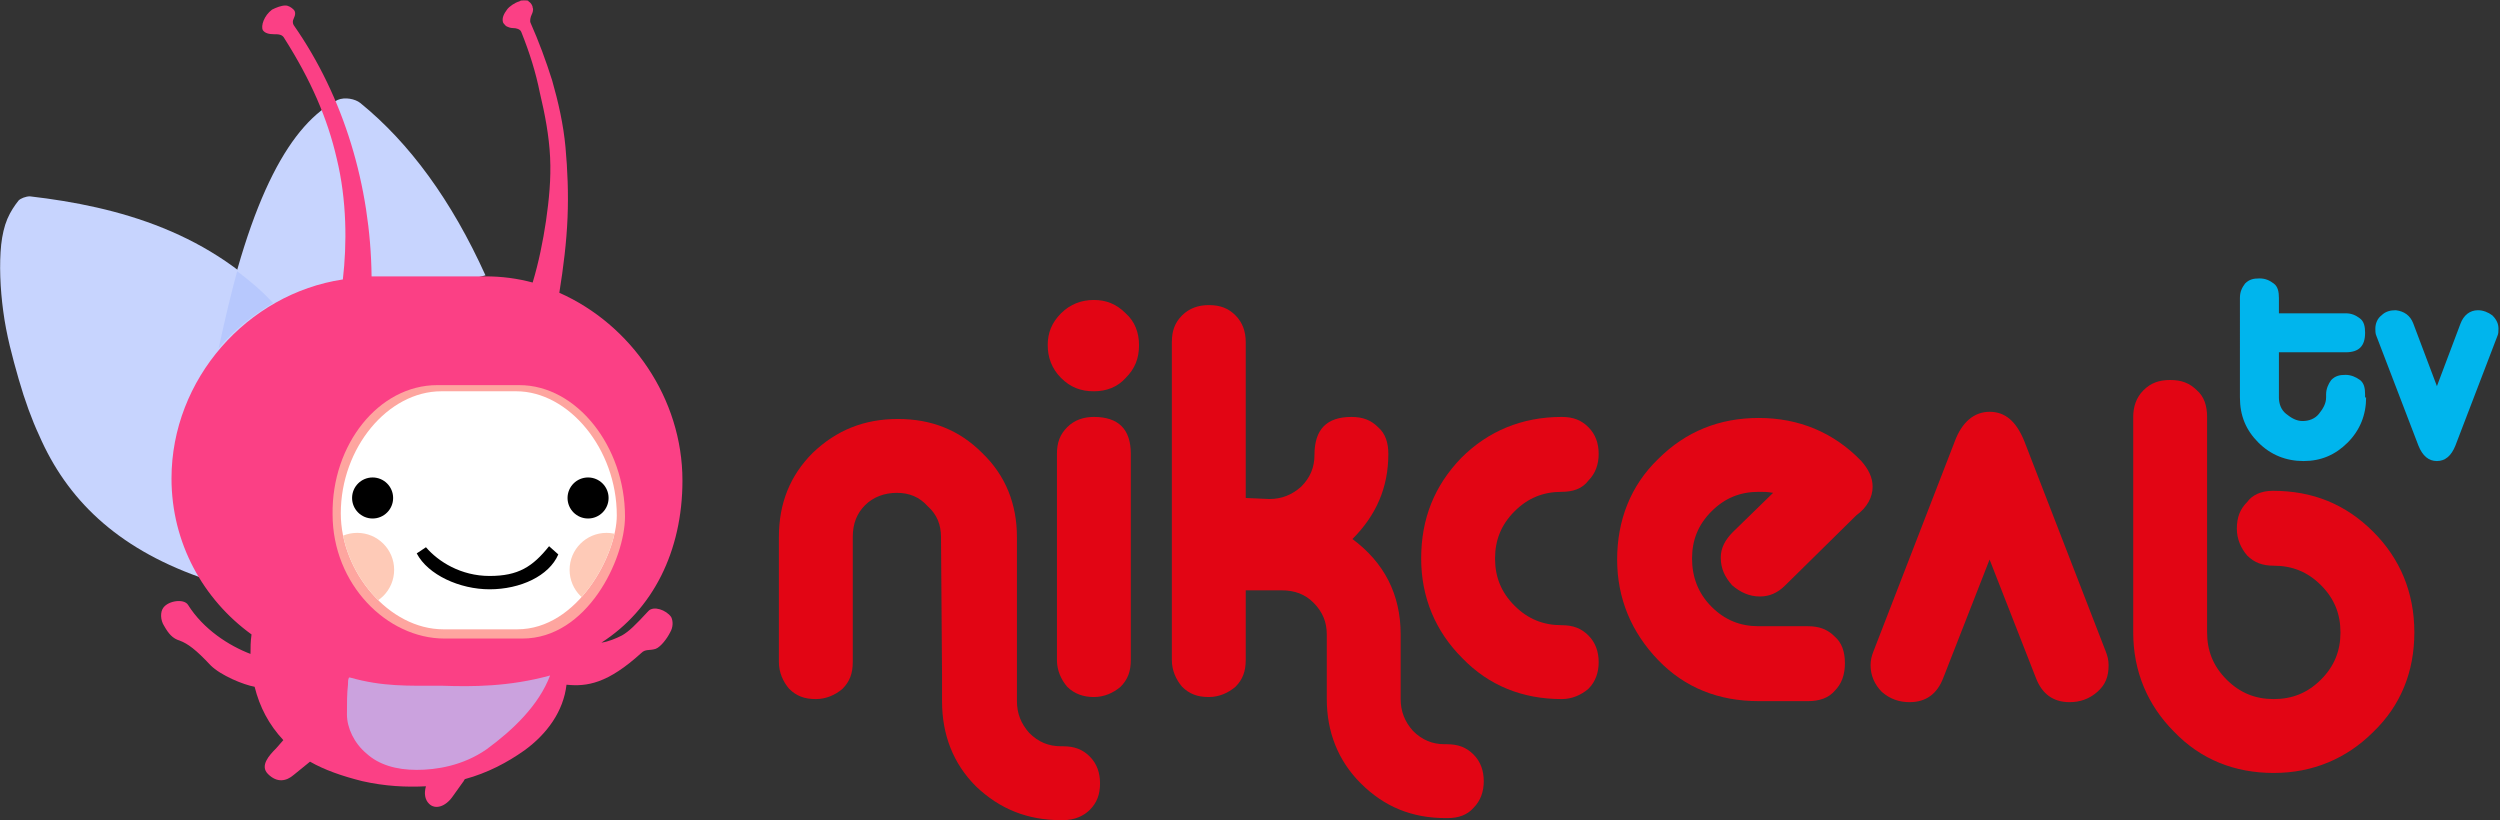 <?xml version="1.0" encoding="utf-8"?>
<!-- Generator: Adobe Illustrator 27.2.0, SVG Export Plug-In . SVG Version: 6.00 Build 0)  -->
<svg version="1.1" id="Слой_1" xmlns="http://www.w3.org/2000/svg" xmlns:xlink="http://www.w3.org/1999/xlink" x="0px" y="0px"
	 width="500px" height="164px" viewBox="0 0 500 164" style="enable-background:new 0 0 500 164;" xml:space="preserve">
<rect x="0" y="0" width="500" height="164" fill="#333333" stroke="none"/>
<style type="text/css">
	.st0{fill:#E20514;}
	.st1{fill:#00B5ED;}
	.st2{fill-rule:evenodd;clip-rule:evenodd;fill:#C7D4FE;}
	.st3{fill-rule:evenodd;clip-rule:evenodd;fill:#FB4085;}
	.st4{fill-rule:evenodd;clip-rule:evenodd;fill:#FEA59F;}
	.st5{fill-rule:evenodd;clip-rule:evenodd;fill:#FFFFFF;}
	.st6{fill-rule:evenodd;clip-rule:evenodd;}
	
		.st7{clip-path:url(#SVGID_00000170999625549147328330000009514494442115588746_);fill-rule:evenodd;clip-rule:evenodd;fill:#FECAB7;}
	
		.st8{clip-path:url(#SVGID_00000121968863255380554990000013485047587043878042_);fill-rule:evenodd;clip-rule:evenodd;fill:#FECAB7;}
	.st9{fill-rule:evenodd;clip-rule:evenodd;fill:#CBA2DE;}
	.st10{fill-rule:evenodd;clip-rule:evenodd;fill:#B7C8FD;}
</style>
<g id="layer1" transform="translate(-13.583,-145.959)">
	<g id="g9182" transform="matrix(2.052,0,0,2.052,-14.291,-153.558)">
		<g id="g9155">
			<g id="g9129">
				<path id="path434" class="st0" d="M123.8,210.3c0,1.1-0.3,1.9-1,2.6c-0.7,0.6-1.6,1-2.6,1s-1.9-0.3-2.6-1c-0.6-0.7-1-1.6-1-2.6
					v-20.1c0-1.1,0.3-1.9,1-2.6c0.7-0.7,1.6-1,2.6-1c2.4,0,3.6,1.2,3.6,3.6V210.3z M120.2,175.2c-1.2,0-2.3,0.4-3.2,1.3
					c-0.9,0.9-1.3,1.9-1.3,3.1c0,1.2,0.4,2.3,1.3,3.2c0.9,0.9,1.9,1.3,3.2,1.3c1.2,0,2.3-0.4,3.1-1.3c0.9-0.9,1.3-1.9,1.3-3.2
					c0-1.2-0.4-2.3-1.3-3.1C122.4,175.6,121.4,175.2,120.2,175.2z"/>
				<path id="path436" class="st0" d="M154.7,225.7h-0.2c-3.3,0-6-1.1-8.3-3.4c-2.2-2.2-3.3-5-3.3-8.2v-6.3c0-1.2-0.4-2.2-1.3-3.1
					c-0.8-0.8-1.8-1.2-3.1-1.2H135v6.8c0,1.1-0.3,1.9-1,2.6c-0.7,0.6-1.6,1-2.6,1c-1.1,0-1.9-0.3-2.6-1c-0.6-0.7-1-1.6-1-2.6v-31
					c0-1.1,0.3-1.9,1-2.6c0.7-0.7,1.6-1,2.6-1c1.1,0,1.9,0.3,2.6,1c0.7,0.7,1,1.6,1,2.6v15.2l2.3,0.1c1.2,0,2.2-0.4,3.1-1.2
					c0.9-0.9,1.3-1.9,1.3-3.1c0-2.5,1.2-3.7,3.6-3.7c1.1,0,1.9,0.3,2.6,1c0.7,0.6,1,1.5,1,2.6c0,3.3-1.2,6-3.5,8.3
					c3.1,2.3,4.7,5.4,4.7,9.3v6.3c0,1.2,0.4,2.2,1.2,3.1c0.9,0.9,1.9,1.3,3.1,1.3h0.2c1.1,0,1.9,0.3,2.6,1s1,1.6,1,2.6
					s-0.3,1.9-1,2.6C156.6,225.4,155.7,225.7,154.7,225.7L154.7,225.7z"/>
				<path id="path438" class="st0" d="M165.8,193.9c-1.8,0-3.3,0.6-4.6,1.9c-1.3,1.3-1.9,2.8-1.9,4.6c0,1.8,0.6,3.3,1.9,4.6
					s2.8,1.9,4.6,1.9c1.1,0,1.9,0.3,2.6,1c0.7,0.7,1,1.6,1,2.6s-0.3,1.9-1,2.6c-0.7,0.6-1.6,1-2.6,1c-3.8,0-7.1-1.3-9.7-4
					c-2.6-2.6-4-5.9-4-9.7c0-3.9,1.3-7.1,3.9-9.8c2.6-2.6,5.9-4,9.8-4c1.1,0,1.9,0.3,2.6,1s1,1.6,1,2.6s-0.3,1.9-1,2.6
					C167.8,193.6,166.9,193.9,165.8,193.9L165.8,193.9z"/>
				<path id="path440" class="st0" d="M194.5,196.2l-6.9,6.8c-0.8,0.8-1.6,1.1-2.5,1.1c-1,0-1.9-0.4-2.7-1.1
					c-0.7-0.8-1.1-1.6-1.1-2.7c0-0.9,0.4-1.7,1.2-2.5l3.9-3.8c-0.5-0.1-0.9-0.1-1.4-0.1c-1.8,0-3.3,0.6-4.6,1.9s-1.9,2.8-1.9,4.6
					c0,1.8,0.6,3.4,1.9,4.7c1.3,1.3,2.8,1.9,4.6,1.9h4.8c1.1,0,1.9,0.3,2.6,1c0.7,0.6,1,1.5,1,2.6c0,1.1-0.3,2-1,2.7
					c-0.6,0.7-1.5,1-2.6,1H185c-3.9,0-7.2-1.3-9.8-4c-2.6-2.7-4-6-4-9.8s1.3-7.2,4-9.8c2.7-2.7,6-4,9.8-4c3.9,0,7.3,1.4,10,4.2
					c0.7,0.8,1.1,1.6,1.1,2.5C196.1,194.4,195.6,195.4,194.5,196.2L194.5,196.2z"/>
				<path id="path442" class="st0" d="M203,212l4.5-11.5L212,212c0.6,1.6,1.7,2.4,3.3,2.4c1,0,1.9-0.3,2.7-1s1.1-1.5,1.1-2.6
					c0-0.5-0.1-0.9-0.3-1.4l-7.9-20.4c-0.8-2-1.9-2.9-3.4-2.9s-2.7,1-3.4,2.9l-7.9,20.4c-0.2,0.5-0.3,0.9-0.3,1.4
					c0,1,0.4,1.9,1.1,2.6c0.8,0.7,1.7,1,2.7,1C201.3,214.4,202.4,213.6,203,212z"/>
				<path id="path444" class="st0" d="M235.1,193.8c3.9,0,7.1,1.3,9.8,4c2.6,2.6,4,5.9,4,9.8c0,3.8-1.3,7.1-4,9.7
					c-2.6,2.6-5.9,4-9.7,4c-3.8,0-7.1-1.3-9.7-4c-2.6-2.6-4-5.9-4-9.7v-21c0-1,0.3-1.9,1-2.6c0.7-0.7,1.5-1,2.6-1
					c1.1,0,1.9,0.3,2.6,1c0.7,0.6,1,1.5,1,2.6v21c0,1.8,0.6,3.3,1.9,4.6c1.3,1.3,2.8,1.9,4.6,1.9c1.8,0,3.3-0.6,4.6-1.9
					c1.3-1.3,1.9-2.8,1.9-4.6c0-1.8-0.6-3.3-1.9-4.6c-1.3-1.3-2.8-1.9-4.6-1.9c-1.1,0-1.9-0.3-2.6-1c-0.6-0.7-1-1.6-1-2.6
					c0-1.1,0.3-1.9,1-2.6C233.1,194.2,234,193.8,235.1,193.8L235.1,193.8z"/>
				<path id="path432" class="st0" d="M117.2,225.9H117c-3.3,0-6-1.1-8.3-3.3c-2.2-2.2-3.3-5-3.3-8.3v-2.5l-0.1-13.5
					c0-1.2-0.4-2.2-1.3-3c-0.8-0.9-1.8-1.3-3-1.3c-1.2,0-2.3,0.4-3.1,1.2c-0.8,0.8-1.2,1.8-1.2,3.1v12.2c0,1.1-0.3,1.9-1,2.6
					c-0.7,0.6-1.6,1-2.6,1c-1.1,0-1.9-0.3-2.6-1c-0.6-0.7-1-1.6-1-2.6v-12.2c0-3.3,1.1-6,3.3-8.2c2.3-2.2,5-3.3,8.3-3.3
					s6,1.1,8.2,3.3c2.3,2.2,3.4,5,3.4,8.2v16c0,1.2,0.4,2.2,1.2,3.1c0.9,0.9,1.9,1.3,3.1,1.3h0.2c1.1,0,1.9,0.3,2.6,1
					c0.7,0.7,1,1.6,1,2.6c0,1.1-0.3,1.9-1,2.6C119.2,225.5,118.3,225.9,117.2,225.9L117.2,225.9z"/>
			</g>
			<g id="g9120">
				<path id="path1647" class="st1" d="M244.2,184.7c0,1.7-0.6,3.2-1.8,4.4c-1.2,1.2-2.6,1.8-4.3,1.8c-1.7,0-3.2-0.6-4.4-1.8
					c-1.2-1.2-1.8-2.6-1.8-4.4V175c0-0.6,0.2-1,0.5-1.4c0.4-0.4,0.8-0.5,1.4-0.5s1,0.2,1.4,0.5s0.5,0.8,0.5,1.4v1.5h6.5
					c0.6,0,1,0.2,1.4,0.5c0.4,0.3,0.5,0.8,0.5,1.4c0,1.3-0.6,1.9-1.9,1.9h-6.5v4.4c0,0.6,0.2,1.2,0.7,1.6c0.5,0.4,1,0.7,1.6,0.7
					c0.6,0,1.2-0.2,1.6-0.7c0.4-0.5,0.7-1,0.7-1.6v-0.3c0-0.5,0.2-1,0.5-1.4c0.4-0.4,0.8-0.5,1.4-0.5c0.5,0,1,0.2,1.4,0.5
					s0.5,0.8,0.5,1.4V184.7z"/>
				<path id="path1649" class="st1" d="M248.8,177.5l2.3,6.1l2.3-6.1c0.3-0.8,0.9-1.3,1.7-1.3c0.5,0,1,0.2,1.4,0.5
					c0.4,0.4,0.6,0.8,0.6,1.3c0,0.2,0,0.5-0.1,0.7l-4.1,10.7c-0.4,1-1,1.5-1.8,1.5c-0.8,0-1.4-0.5-1.8-1.5l-4.1-10.7
					c-0.1-0.2-0.1-0.5-0.1-0.7c0-0.5,0.2-1,0.6-1.3c0.4-0.4,0.9-0.5,1.4-0.5C247.9,176.3,248.5,176.7,248.8,177.5L248.8,177.5z"/>
			</g>
			<g id="g9116">
				<path id="path6957" class="st2" d="M60.9,172.8c-3.3-7.3-7.4-12.9-12.2-16.8c-0.5-0.4-1.5-0.6-2.2-0.3c-4.5,2.3-8.5,9.1-11.6,24
					L60.9,172.8z"/>
				<path id="path6961" class="st2" d="M33,202.2c-8.1-2.9-12.9-7.6-15.6-13.8c-0.7-1.5-1.4-3.4-2-5.5c-0.6-2.1-1.2-4.3-1.5-6.6
					c-0.3-2.2-0.4-4.6-0.2-6.5c0.1-0.9,0.3-1.8,0.6-2.5c0.3-0.7,0.7-1.3,1.1-1.8c0.2-0.2,0.7-0.4,1.1-0.4c8.6,1,17.8,3.5,24.6,11.2
					L33,202.2z"/>
				<path id="path7241" class="st3" d="M64.7,146c-0.2,0-0.4,0-0.5,0.1c-0.4,0.1-1,0.5-1.2,0.8c-0.3,0.4-0.5,0.8-0.4,1.2
					c0,0.1,0.2,0.3,0.3,0.4c0.2,0.1,0.4,0.2,0.7,0.2c0.3,0,0.7,0.1,0.8,0.4c0.8,2,1.4,3.9,1.8,5.9c0.5,2.1,0.9,4.2,1,6.3
					c0.1,2.1-0.1,4.1-0.4,6.2c-0.3,2-0.7,4-1.3,6v0c-1.5-0.4-3-0.6-4.6-0.6H49.8c-0.1-8.8-2.7-17.5-7.6-24.5c-0.1-0.2-0.1-0.4,0-0.6
					c0.2-0.4,0.2-0.7,0-0.9c-0.2-0.2-0.5-0.4-0.8-0.4c-0.4,0-0.9,0.2-1.3,0.4c-0.8,0.6-1.1,1.6-0.9,2c0.2,0.3,0.6,0.4,1.1,0.4
					c0.4,0,0.8,0,1,0.4c2.6,4.1,4.2,7.8,5.1,11.7c1,4.1,1,8.4,0.6,11.8l0,0c-9.3,1.4-16.7,9.7-16.7,19.4c0,6.3,3.1,11.8,7.8,15.2
					c-0.1,0.7-0.1,1.3-0.1,1.9c-2.1-0.8-4.6-2.4-6.1-4.8c-0.4-0.6-1.9-0.4-2.4,0.3c-0.3,0.4-0.3,1.2,0.1,1.8
					c0.4,0.7,0.8,1.2,1.5,1.4c0.8,0.3,1.6,0.9,3,2.4c1,1,3.2,1.9,4.3,2.1h0c0.5,2,1.4,3.7,2.8,5.2l-0.7,0.8
					c-0.7,0.7-1.6,1.7-0.8,2.5c0.9,0.9,1.8,0.7,2.5,0.1l1.6-1.3c1.4,0.8,3.1,1.4,5.1,1.9c2.2,0.5,4.3,0.6,6.2,0.5
					c-0.2,0.7-0.1,1.3,0.3,1.7c0.6,0.6,1.6,0.3,2.3-0.7l1-1.4c0.1-0.1,0.1-0.2,0.2-0.3c2.2-0.6,4.1-1.6,5.8-2.8
					c2.2-1.6,3.8-3.8,4.1-6.4c2,0.2,4-0.1,7.3-3.1c0.4-0.4,0.8-0.2,1.4-0.4c0.5-0.2,1.1-1,1.4-1.6c0.3-0.5,0.3-1.1,0.1-1.5
					c-0.5-0.7-1.7-1.1-2.2-0.6c-1.3,1.4-1.9,2-2.6,2.4c-0.6,0.3-1.3,0.6-2,0.7c5-3.2,7.9-8.9,7.9-15.8c0-8-5-15.2-12-18.3l0,0
					c0.4-2.5,0.7-4.9,0.8-7.3c0.1-2.4,0-4.7-0.2-6.9c-0.2-2.2-0.7-4.4-1.3-6.5c-0.6-1.9-1.3-3.8-2.1-5.6c-0.1-0.2,0-0.6,0.1-0.8
					c0.1-0.2,0.2-0.5,0.1-0.7c0-0.2-0.2-0.5-0.4-0.6C65.1,146,64.9,146,64.7,146C64.7,146,64.7,146,64.7,146L64.7,146z"/>
				<path id="path2219" class="st4" d="M56.2,183.5h8c5.6,0,10.3,6,10.3,12.8c0,4.2-3.7,11.9-10,11.9h-7.6
					c-5.6,0-10.9-5.3-10.9-12.1C45.9,189.3,50.5,183.5,56.2,183.5L56.2,183.5z"/>
				<path id="path2704" class="st5" d="M56.6,184.1h7.3c5.1,0,9.8,5.6,9.8,12.1c0,3.8-3.8,11.1-9.7,11.1h-7.2c-5.3,0-10-5.6-10-11.3
					C46.8,189.6,51.4,184.1,56.6,184.1L56.6,184.1z"/>
				<circle id="circle2764" class="st6" cx="70.9" cy="194.5" r="2"/>
				<circle id="circle2766" class="st6" cx="49.9" cy="194.5" r="2"/>
				<g>
					<defs>
						<path id="SVGID_1_" d="M56.6,184.1h7.3c5.1,0,9.8,5.6,9.8,12.1c0,3.8-3.8,11.1-9.7,11.1h-7.2c-5.3,0-10-5.6-10-11.3
							C46.8,189.6,51.4,184.1,56.6,184.1L56.6,184.1z"/>
					</defs>
					<clipPath id="SVGID_00000129918028383280605170000007300910093146037172_">
						<use xlink:href="#SVGID_1_"  style="overflow:visible;"/>
					</clipPath>
					
						<circle id="path2760" style="clip-path:url(#SVGID_00000129918028383280605170000007300910093146037172_);fill-rule:evenodd;clip-rule:evenodd;fill:#FECAB7;" cx="48.4" cy="201.5" r="3.6"/>
				</g>
				<g>
					<defs>
						<path id="SVGID_00000126315315291222168530000007476383143691532723_" d="M56.6,184.1h7.3c5.1,0,9.8,5.6,9.8,12.1
							c0,3.8-3.8,11.1-9.7,11.1h-7.2c-5.3,0-10-5.6-10-11.3C46.8,189.6,51.4,184.1,56.6,184.1L56.6,184.1z"/>
					</defs>
					<clipPath id="SVGID_00000047771719749409867210000013656210167747706808_">
						<use xlink:href="#SVGID_00000126315315291222168530000007476383143691532723_"  style="overflow:visible;"/>
					</clipPath>
					
						<circle id="circle2762" style="clip-path:url(#SVGID_00000047771719749409867210000013656210167747706808_);fill-rule:evenodd;clip-rule:evenodd;fill:#FECAB7;" cx="72.7" cy="201.5" r="3.6"/>
				</g>
				<path id="path4027" class="st6" d="M67.1,199.2c-1.6,2-3,2.9-5.8,2.9c-2.8,0-5-1.4-6.2-2.8l-0.9,0.6c1.1,2.1,4.2,3.5,7.1,3.5
					c3,0,5.8-1.3,6.7-3.4L67.1,199.2z"/>
				<path id="path5817" class="st9" d="M67.2,211.8c-4,1.1-7.6,1.1-10.5,1c-3.4,0-5.8,0.1-9-0.8c0,0-0.1,0-0.1,0
					c-0.1,0.2-0.1,0.4-0.1,0.7c-0.1,0.8-0.1,1.9-0.1,2.9c0,1.3,0.7,2.8,1.9,3.8c1.2,1.1,2.9,1.6,4.9,1.6c1.9,0,4.5-0.4,6.8-2
					C63.6,217.1,66.1,214.7,67.2,211.8L67.2,211.8z"/>
				<path id="path7243" class="st10" d="M36.7,172.4c-0.6,2.2-1.2,4.7-1.8,7.5l0,0c1.5-1.8,3.3-3.2,5.3-4.4
					C39.1,174.3,37.9,173.3,36.7,172.4L36.7,172.4z"/>
			</g>
		</g>
	</g>
</g>
</svg>
